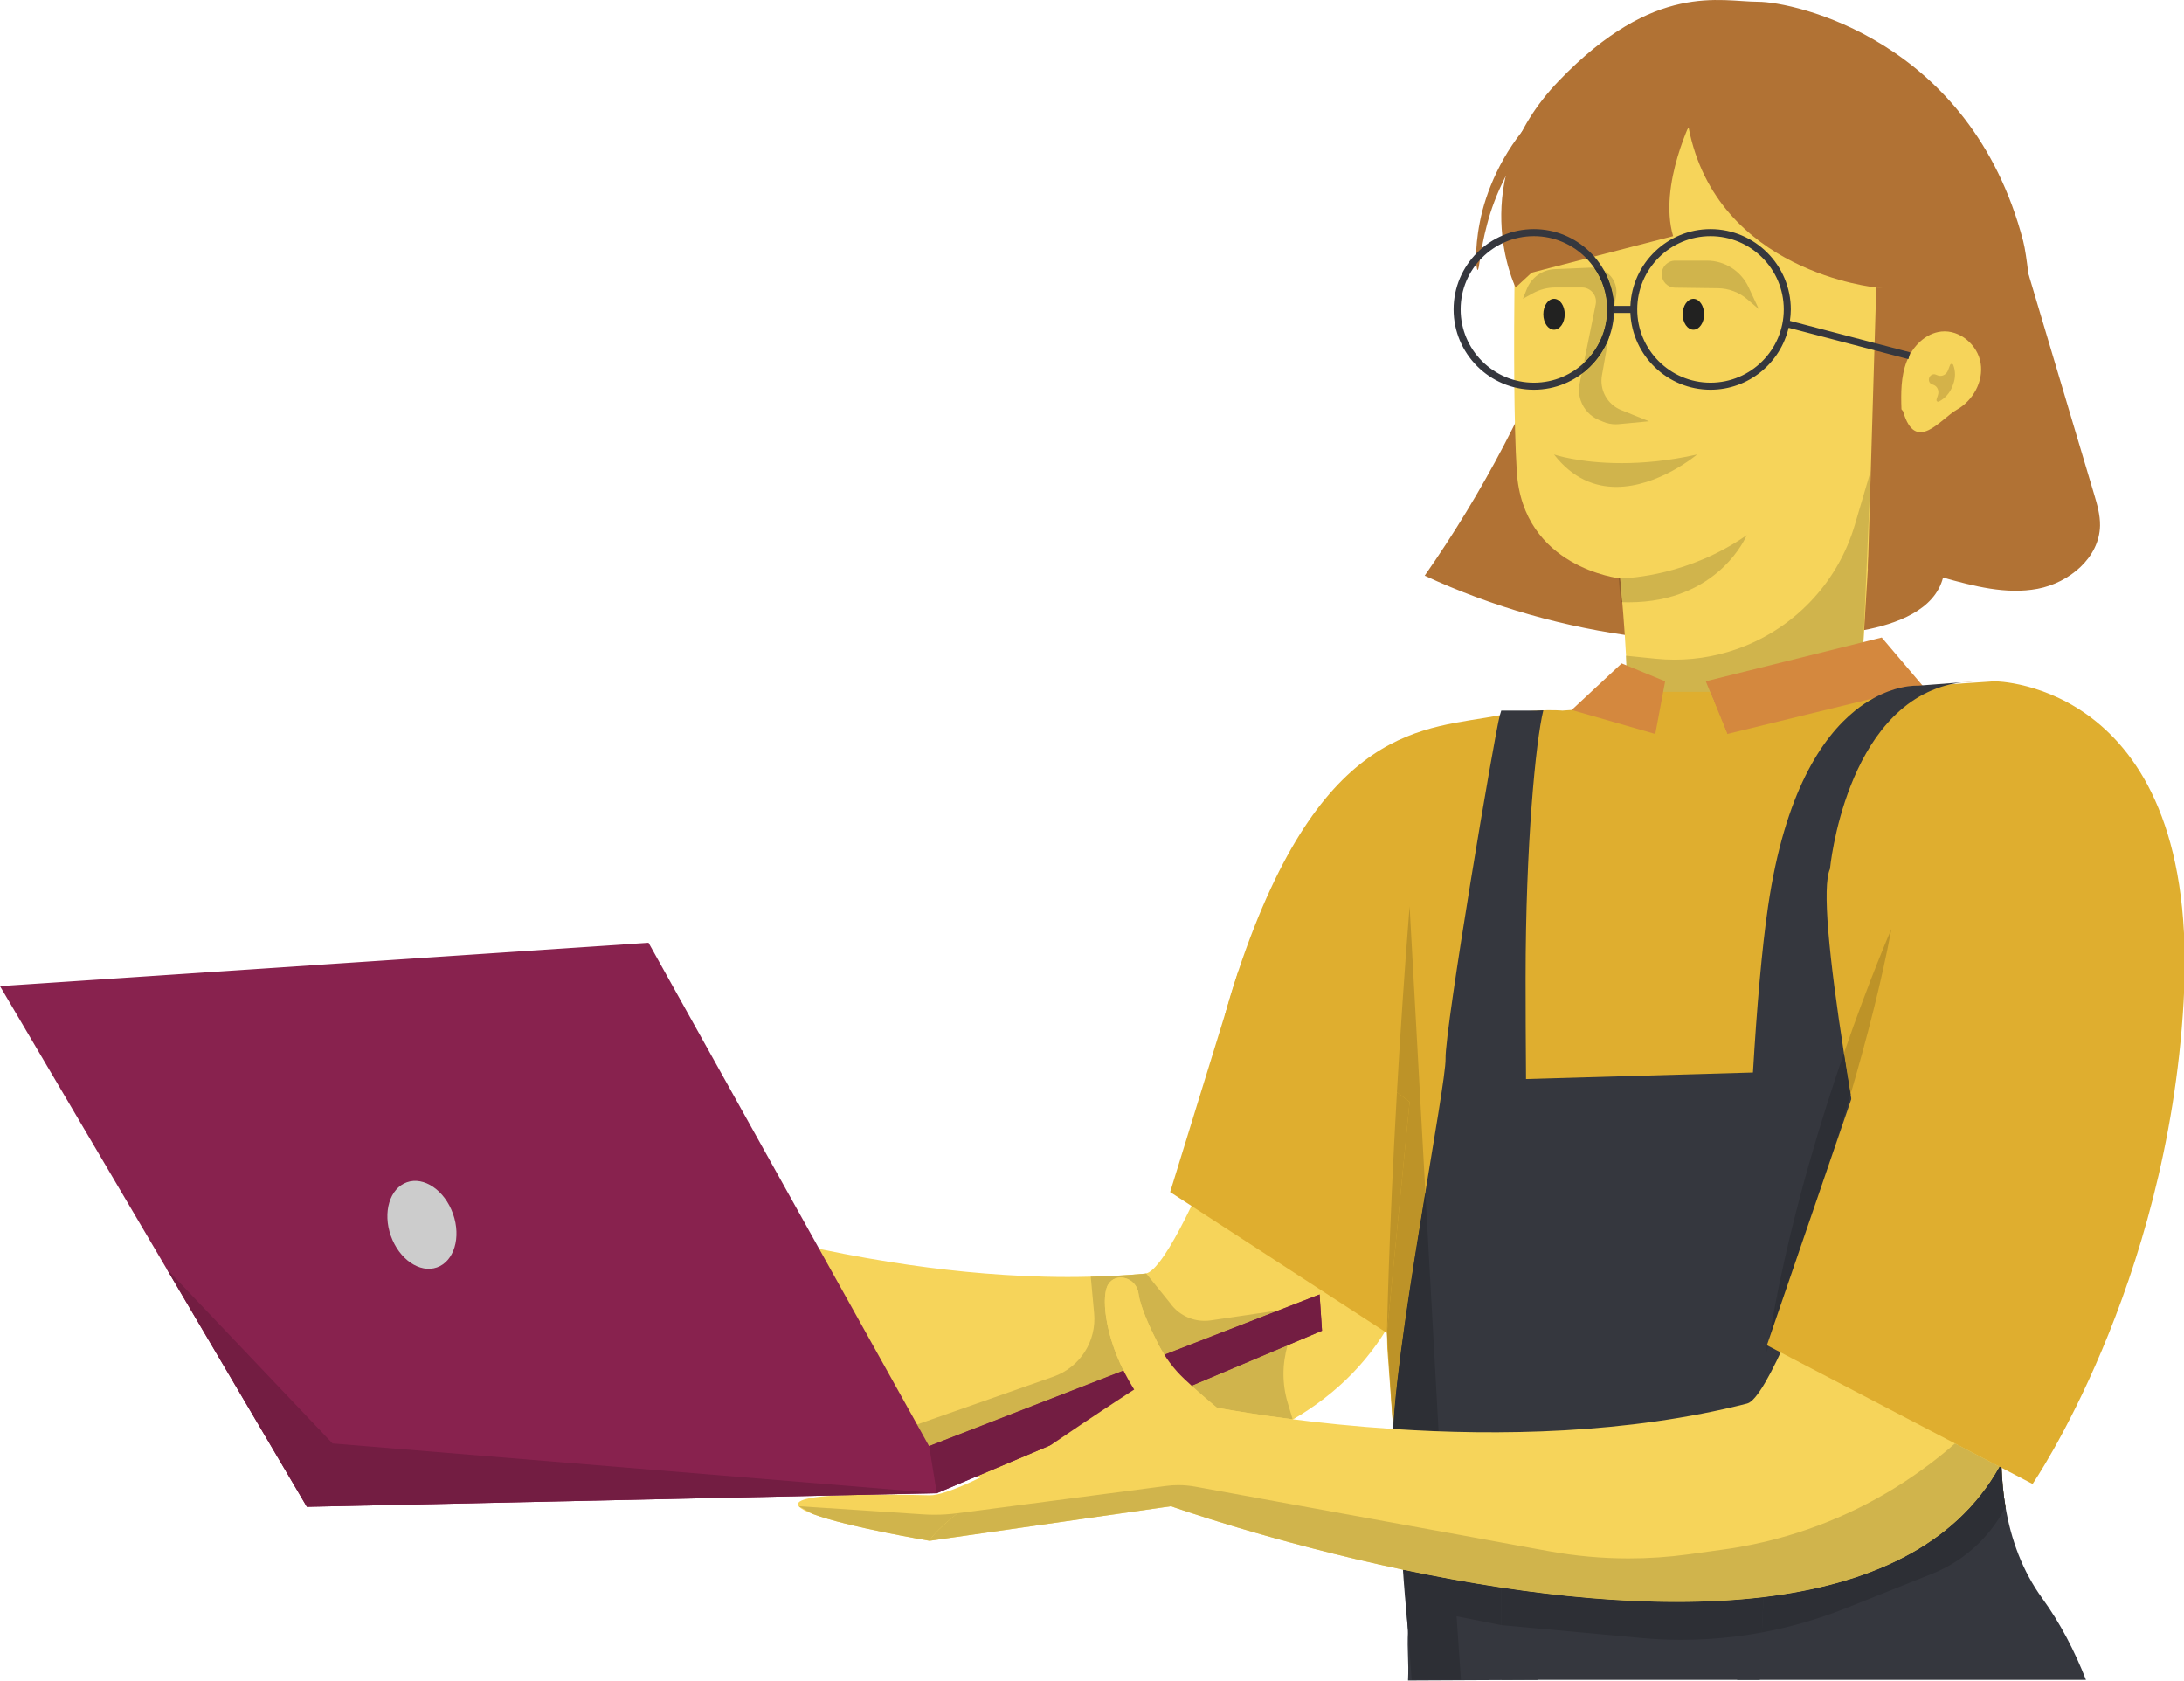 <?xml version="1.0" encoding="utf-8"?>
<!-- Generator: Adobe Illustrator 15.1.0, SVG Export Plug-In  -->
<!DOCTYPE svg PUBLIC "-//W3C//DTD SVG 1.1//EN" "http://www.w3.org/Graphics/SVG/1.1/DTD/svg11.dtd">
<svg version="1.1"
	 xmlns="http://www.w3.org/2000/svg" xmlns:xlink="http://www.w3.org/1999/xlink" xmlns:a="http://ns.adobe.com/AdobeSVGViewerExtensions/3.0/"
	 x="0px" y="0px" width="582px" height="448px" viewBox="0 0 582 448" enable-background="new 0 0 582 448" xml:space="preserve">
<defs>
</defs>
<path fill="#B17234" d="M539.946,70.974c6.025,20.205,12.049,40.411,18.074,60.618c0.824,2.764,1.656,5.582,1.604,8.466
	c-0.153,8.537-8.239,15.242-16.632,16.823c-8.391,1.582-16.975-0.709-25.205-2.981c-2.232,8.701-12.42,12.366-21.246,14.029
	c-39.207,7.387-80.682,2.227-116.883-14.544c15.57-22.276,28.27-46.556,37.687-72.05c30.733,1.357,61.466,2.714,92.199,4.071
	c5.437,0.24,11.034,0.457,16.157-1.373c5.125-1.831,9.723-6.232,10.082-11.662L539.946,70.974"/>
<path fill="#F6D45A" d="M182.823,337.001l-9.117-10.495c0,0-6.534-5.455-15.68-17.33c-2.373-3.082-4.171-6.563-5.376-10.262
	c-1.461-4.483-3.158-10.521-3.061-14.112c0.121-4.446-5.228-6.727-7.702-3.532c-2.475,3.194-3.103,15.439,2.535,28.606
	c5.638,13.167-14.319,2.693-21.661-0.993c-7.341-3.687-30.591-14.028-33.512-12.669c-4.284,1.994-2.939,6.951,4.479,10.462
	c7.508,3.554,28.92,15.607,26.787,19.391c-2.103,3.727-39.22-15.552-39.22-15.552s-7.267-5.405-9.879-1.115
	c-4.711,7.737,36.256,25.324,40.197,26.903c2.739,1.097,0.566,5.289-2.31,3.956c-2.962-1.374-36.576-20.091-41.447-12.258
	c-3.738,6.009,33.563,14.781,38.378,22.537c4.815,7.757-27.61-9.526-30.946-3.641c-1.242,2.191-1.864,3.999,18.19,11.236
	c20.539,7.413,79.451,18.437,79.451,18.437l9.566-40.332L182.823,337.001z"/>
<path fill="#F6D45A" d="M424.425,266.691c-2.812,0.019-14.206,6.616-52.194,82.518c-6.391,12.763-15.986,22.209-27.738,29.031
	c-0.711,0.412-1.424,0.805-2.154,1.2c-28.844,15.648-69.663,16.38-107.219,11.994c-0.675-0.075-1.332-0.15-2.006-0.226
	c-50.713-6.185-95-21.458-95-21.458l19.361-54.538c0,0,13.474,5.36,34.352,11.133c12.82,3.542,28.449,7.234,45.467,9.933
	c13.063,2.081,26.95,3.542,41.006,3.898c4.123,0.112,8.246,0.112,12.37,0c4.834-0.113,9.67-0.375,14.468-0.806
	c0.094,0,0.188-0.019,0.3-0.057c1.012-0.243,2.211-1.35,3.58-3.111c13.025-16.811,40.068-94.699,40.068-94.699L424.425,266.691"/>
<path fill="#F6D45A" d="M425.211,266.954l-0.768-0.262C425.006,266.691,425.211,266.954,425.211,266.954z"/>
<path fill="#D8D8D8" d="M305.435,339.314c-0.112,0.038-0.207,0.057-0.3,0.057c-4.798,0.431-9.632,0.692-14.468,0.806l0,0
	c0.001,0,0.001,0,0.002,0c4.834-0.113,9.67-0.375,14.468-0.806C305.23,339.371,305.323,339.352,305.435,339.314L305.435,339.314"/>
<path fill="#D0B44C" d="M343.142,358.431l-25.605,10.799c2.487,2.274,4.761,4.222,6.772,5.861
	c4.906,0.882,11.801,2.006,20.163,3.071l-1.292-4.289C341.624,368.756,341.663,363.398,343.142,358.431 M305.435,339.315
	c-0.112,0.037-0.205,0.056-0.299,0.056c-4.798,0.431-9.633,0.692-14.468,0.806c0,0-0.001,0-0.002,0l0.9,9.727
	c0.693,7.459-3.767,14.412-10.833,16.904l-36.339,12.744l-0.011,0.004l3.208,5.753l51.813-20.115
	c-5.104-10.289-5.843-19.741-4.182-22.787c0.755-1.373,2.065-2.003,3.42-2.003c2.141,0,4.395,1.573,4.751,4.271
	c0.469,3.561,3.111,9.258,5.248,13.456c0.501,0.975,1.045,1.924,1.63,2.845l30.453-11.822l-18.065,2.662
	c-0.554,0.082-1.108,0.122-1.658,0.122c-3.604,0-7.046-1.722-9.175-4.714L305.435,339.315"/>
<path fill="#F6D45A" d="M433.34,189.346c1.161-6.775-1.59-35.23-1.59-35.23s-25.978-2.749-27.555-28.511
	c-1.578-25.762,0-85.17,0-85.17l47.316-23.133l52.05,39.431l-7.886,128.808L433.34,189.346"/>
<path fill="#D8D8D8" d="M433.319,174.718l0.305,9.63l0.003,0c0.008-2.752-0.117-6.137-0.306-9.63L433.319,174.718 M496.553,171.214
	v0.002v0V171.214"/>
<path fill="#D0B44C" d="M498.538,125.418l-4.262,14.45c-4.322,14.654-15.1,26.534-29.265,32.258
	c-5.975,2.413-12.344,3.646-18.756,3.646c-1.682,0-3.366-0.084-5.048-0.255l-7.887-0.798c0.188,3.494,0.313,6.878,0.306,9.63
	l25.457,2.094l0.03-0.002h0.02l35.871-2.437l0.01-0.001l1.539-12.788v-0.001l1.982-45.758L498.538,125.418"/>
<path fill="#B17234" d="M499.994,76.602c0,0-42.489-4.007-50.001-42.572l-46.107,42.572c0,0-13.994-28.549,11.549-55.093
	c25.543-26.545,43.072-21.035,53.09-21.035c9.34,0,56.561,10.015,70.615,63.741c1.02,3.895,1.863,13.542,2.508,17.908
	L499.994,76.602"/>
<path fill="#96612C" d="M431.72,154.112c-0.155,0.003-0.264,0.003-0.323,0.003c-0.035,0-0.053,0-0.053,0l0.561,6.321
	c0.137,0.006,0.273,0.011,0.409,0.016c-0.315-3.773-0.563-6.337-0.563-6.337S431.741,154.115,431.72,154.112"/>
<path fill="#D0B44C" d="M465.477,142.588c-15.334,10.71-31.143,11.473-33.757,11.524c0.021,0.002,0.03,0.003,0.03,0.003
	s0.248,2.564,0.563,6.337c0.568,0.019,1.124,0.028,1.675,0.028C458.156,160.481,465.477,142.588,465.477,142.588"/>
<path fill="#DFAE2F" d="M521.426,422.772l-7.135,8.366l-4.895-4.3l-132.914,0.854l-1.742,0.286l-0.713-9.707v-0.113l-0.898-12.07
	l-1.855-25.338l-1.575-21.403l-0.094-4.179l-0.019-1.162v-0.019l-0.432-18.854l-35.139-52.794v-0.019l-7.666-11.526
	c0.188-0.675,0.355-1.349,0.543-2.005l0.076-0.281c0.918-3.299,1.893-6.429,2.924-9.446l0.094-0.301
	c22.304-66.534,49.87-64.357,69.698-68.181c3.712-0.712,6.972-1.067,9.596-1.218c4.423-0.281,7.065-0.02,7.065-0.02l2.475-0.168
	l14.674-0.993l8.902-0.6l0.206-0.019l14.037-0.956l2.474-0.169h0.02l35.871-2.437l0.768-0.055l10.682-0.713h0.039l5.959-0.413
	l7.422-0.506l11.619-0.787L560.149,263l-5.023,20.278l-16.492,66.438c-2.941,11.826-5.248,24.607-5.322,37.015
	c0,1.03,0.019,2.062,0.037,3.073c0,0.431,0.02,0.862,0.037,1.293c0.133,3.542,0.469,7.028,1.051,10.439
	c1.48,8.771-21.313,6.206-16.045,13.478C523.169,421.61,518.391,415.013,521.426,422.772"/>
<path fill="#B17234" d="M451.262,30.94c0,0-9.434,18.245-5.402,31.978l-41.303,10.659C404.557,73.577,395.139,21.221,451.262,30.94"
	/>
<path fill="#B17234" d="M541.647,78.174c0,0,6.275,62.639-43.889,73.36l2.235-74.932L541.647,78.174"/>
<polyline fill="#DFAE2F" points="329.991,258.767 311.825,317.626 369.602,355.175 375.633,293.6 329.991,258.767 "/>
<polygon fill="#D4883E" points="512.45,182.824 501.45,169.864 454.561,181.532 460.299,195.568 "/>
<polygon fill="#DFAE2F" points="460.299,195.568 441.538,231.535 441.104,195.568 442.922,184.349 455.712,184.349 "/>
<polygon fill="#D4883E" points="441.104,195.568 443.733,181.532 432.141,176.766 418.826,189.179 "/>
<path fill="#B17234" d="M447.596,14.098c0.002-0.301-4.994-0.602-12.711,1.512c-7.646,2.05-17.988,7.041-26.391,16.063
	c-8.402,9.029-12.641,19.701-14.138,27.475c-1.556,7.848-0.898,12.809-0.599,12.786c0.484,0.019,0.564-4.866,2.568-12.318
	c1.947-7.408,6.285-17.417,14.264-25.992c7.98-8.567,17.652-13.611,24.9-16.082C442.782,15.01,447.651,14.582,447.596,14.098z"/>
<path fill="#F6D45A" d="M506.706,109.052c-0.152-4.292-0.163-8.71,1.383-12.719c1.547-4.007,4.994-7.556,9.266-8.001
	c4.918-0.513,9.678,3.574,10.461,8.455c0.783,4.882-2.064,9.965-6.372,12.389c-4.308,2.425-11.001,11.919-14.308,0.401
	L506.706,109.052"/>
<path fill="#D4883E" d="M526.415,181.531l-3.674,0.281C523.922,181.643,525.14,181.549,526.415,181.531z"/>
<path fill="#F6D45A" d="M302.212,370.275L258.19,402.81l-10.477,7.74c0,0-21.909-3.674-31.092-7.14h-0.019
	c-1.894-0.712-3.243-1.425-3.749-2.081c-2.923-3.861,25.076-3.13,34.859-2.905c8.865,0.206,46.478-23.108,53.432-27.475
	c0.131-0.056,0.242-0.131,0.337-0.206c0.168-0.113,0.3-0.188,0.412-0.263C302.063,370.387,302.157,370.313,302.212,370.275"/>
<path fill="#35373E" d="M509.036,93.88l-32.057-8.393c0.144-0.997,0.242-2.007,0.242-3.043c0-11.802-9.6-21.4-21.4-21.4
	c-11.483,0-20.857,9.099-21.352,20.463h-4.355c-0.496-11.364-9.869-20.463-21.354-20.463c-11.801,0-21.4,9.599-21.4,21.4
	c0,11.801,9.6,21.401,21.4,21.401c11.484,0,20.857-9.099,21.354-20.463h4.355c0.494,11.365,9.868,20.463,21.352,20.463
	c10.117,0,18.596-7.063,20.815-16.512l31.925,8.358L509.036,93.88 M408.76,101.971c-10.768,0-19.525-8.758-19.525-19.526
	c0-10.767,8.758-19.526,19.525-19.526s19.527,8.76,19.527,19.526C428.288,93.212,419.528,101.971,408.76,101.971 M455.821,101.971
	c-10.766,0-19.525-8.758-19.525-19.526c0-10.767,8.76-19.526,19.525-19.526c10.768,0,19.526,8.76,19.526,19.526
	C475.347,93.212,466.588,101.971,455.821,101.971"/>
<ellipse fill="#222221" cx="414.123" cy="83.737" rx="2.853" ry="4.118"/>
<ellipse fill="#222221" cx="451.263" cy="83.737" rx="2.853" ry="4.118"/>
<path fill="#D0B44C" d="M428.604,90.394c-1.485,3.708-3.979,6.907-7.14,9.254l-0.519,2.556c-0.305,1.51-0.203,3.074,0.298,4.531
	c0.804,2.339,2.569,4.222,4.851,5.175l1.133,0.473c1.059,0.441,2.191,0.667,3.333,0.667c0.272,0,0.545-0.013,0.817-0.039
	l8.057-0.763l-7.418-2.987c-1.805-0.727-3.301-2.059-4.232-3.768c-0.911-1.673-1.226-3.607-0.892-5.482L428.604,90.394
	 M427.495,72.151c1.539,2.799,2.472,5.978,2.619,9.356h0.072l0.465-2.607C431.152,76.086,429.764,73.453,427.495,72.151
	 M424.293,71.302c-0.091,0-0.184,0.002-0.275,0.005l-9.66,0.4c-3.316,0.138-6.246,2.207-7.482,5.288l-1.055,2.624l2.627-1.455
	c1.852-1.025,3.932-1.563,6.049-1.563h7.059c2.367,0,4.14,2.168,3.67,4.487l-3.171,15.646c3.833-3.567,6.233-8.654,6.233-14.291
	c0-4.13-1.289-7.965-3.486-11.124C424.634,71.308,424.464,71.302,424.293,71.302"/>
<path fill="#2D2F35" d="M424.801,71.321c2.197,3.159,3.486,6.994,3.486,11.124c0,5.637-2.4,10.723-6.233,14.291l-0.59,2.913
	c3.16-2.347,5.654-5.545,7.14-9.254l1.582-8.887h-0.072c-0.147-3.379-1.08-6.558-2.619-9.356
	C426.692,71.691,425.78,71.397,424.801,71.321"/>
<path fill="#D0B44C" d="M454.866,69.445h-8.443c-1.99,0-3.602,1.613-3.602,3.603c0,1.971,1.583,3.575,3.554,3.602l11.446,0.151
	c2.861,0.038,5.619,1.077,7.795,2.937l3.089,2.643l-2.755-5.885C463.936,72.193,459.616,69.445,454.866,69.445"/>
<path fill="#D0B44C" d="M452.25,121.095c-7.676,1.727-14.47,2.302-20.119,2.302c-11.296,0-18.01-2.302-18.01-2.302
	c5.035,6.483,10.948,8.643,16.598,8.643C442.016,129.738,452.25,121.095,452.25,121.095"/>
<path fill="#35373E" d="M555.875,447.602h-92.957c0.037-3.673,0.057-7.553,0.094-11.62c0.019-3.148,0.057-6.409,0.094-9.764
	c0.037-4.499,0.094-9.165,0.15-13.963c0.148-11.976,0.355-24.776,0.637-37.876c0.619-30.229,1.631-61.959,3.242-88.609
	c1.049-17.636,2.381-33.022,4.029-44.267c4.441-30.323,14.355-45.036,23.201-52.158c1.688-1.367,3.336-2.436,4.911-3.298
	c2.735-1.518,5.21-2.343,7.177-2.811h0.039c2.848-0.656,4.629-0.525,4.629-0.525l1.162-0.094l10.457-0.806
	c-0.993,0.131-1.949,0.3-2.867,0.506c-28.188,6.391-32.217,49.215-32.217,49.215c-2.137,4.686-0.244,23.614,3.729,49.103
	c0.544,3.523,1.144,7.159,1.763,10.926c0.074,0.413,0.131,0.825,0.205,1.237c0.713,4.217,1.463,8.583,2.249,13.044
	c4.048,22.883,9.034,48.446,13.981,72.829c0.73,3.542,17.186,5.248,23.727,8.059c0,1.03,0.019,2.062,0.037,3.073
	c0,0.431,0.02,0.862,0.037,1.293c0.133,3.542,0.469,7.028,1.051,10.439c1.48,8.771,4.535,17.073,9.801,24.345
	C549.016,432.477,552.839,439.842,555.875,447.602"/>
<path fill="#35373E" d="M375.211,447.771c0.263-5.303-0.281-7.493,0-13.377c0-0.038-1.736-18.146-1.567-21.388
	c0.093-1.958,3.867-1.949,7.677-1.939c3.883,0.009,7.803,0.02,7.906-2.053c0.412-8.977-18.348-19.022-17.953-28.262
	c1.161-25.957,14.113-91.815,13.943-98.638c-0.205-7.984,13.08-86.715,14.468-91.531c0.243-0.843,0.374-1.237,0.374-1.237h9.222
	l1.989-0.076c-2.025,8.152-4.725,35.929-4.725,71.443c0,8.265,0.036,16.98,0.111,25.957v0.844
	c0.263,30.099,0.881,63.271,1.574,93.95c0.244,10.777,0.488,21.253,0.75,31.167c0.094,3.973,0.206,7.871,0.318,11.657
	c0.075,3.279,0.15,6.484,0.244,9.595c0.131,4.78,0.262,9.371,0.375,13.719L375.211,447.771"/>
<polyline fill="#35373E" points="476.282,285.507 473.602,344.88 473.301,351.271 473.282,351.833 472.926,359.537 472.739,364.015 
	472.739,364.034 470.622,410.738 469.946,425.543 469.516,434.97 468.954,447.602 400.059,447.602 400.059,287.701 406.114,287.531 
	406.657,287.513 467.135,285.77 476.282,285.507 "/>
<path fill="#D4B249" d="M520.102,96.952c-0.184,0-0.373,0.113-0.457,0.332l-0.529,1.391c-0.348,0.911-1.178,1.481-2.031,1.481
	c-0.225,0-0.452-0.04-0.672-0.124l-0.627-0.24c-0.137-0.052-0.277-0.077-0.417-0.077c-0.529,0-1.044,0.354-1.259,0.919
	c-0.273,0.714,0.035,1.495,0.689,1.745l0.482,0.184c1.011,0.387,1.517,1.569,1.152,2.695l-0.375,1.152
	c-0.107,0.335,0.121,0.634,0.41,0.634c0.066,0,0.136-0.016,0.205-0.05c1.633-0.82,2.934-2.282,3.613-4.064l0.203-0.53
	c0.646-1.693,0.65-3.553,0.014-5.168C520.429,97.043,520.268,96.952,520.102,96.952"/>
<path fill="#D8D8D8" d="M371.218,379.994l0.05,0.758c0.002,0,0.004,0,0.006,0L371.218,379.994 M369.605,355.147l-0.003,0.028
	l0.005,0.076l-0.002-0.082V355.147"/>
<path fill="#BD9328" d="M375.633,241.505c-1.431,18.038-2.531,34.76-3.374,49.52l3.374,2.575l-6.028,61.547v0.022l0.002,0.082
	l1.611,24.742l0.056,0.758l0,0l0,0c0.645-14.398,4.916-41.072,8.564-63.138L375.633,241.505"/>
<path fill="#BD9328" d="M372.259,291.025c-2.221,38.871-2.657,64.15-2.657,64.15l0,0l0.003-0.028l6.028-61.547L372.259,291.025"/>
<path fill="#2D2F35" d="M379.838,317.613c-3.648,22.066-7.92,48.74-8.564,63.138c0.092,0.006,0.184,0.012,0.275,0.019l7.976,0.445
	c1.267,0.058,2.547,0.111,3.835,0.159L379.838,317.613"/>
<path fill="#BD9328" d="M504.016,247.545c0,0-5.73,13.078-12.634,33.064c0.001,0.008,0.003,0.018,0.004,0.026
	c0.544,3.523,1.144,7.159,1.763,10.926c0,0.001,0,0.002,0,0.002C497.51,276.619,501.504,261.173,504.016,247.545"/>
<path fill="#2D2F35" d="M491.382,280.609c-6.046,17.501-12.991,40.302-17.78,64.262v0.009l-0.301,6.391l-0.001,0.035l15.034-43.859
	c1.617-5.155,3.24-10.488,4.814-15.883c0,0,0-0.001,0-0.002c-0.619-3.767-1.219-7.402-1.763-10.926
	C491.385,280.627,491.383,280.617,491.382,280.609"/>
<path fill="#2D2F35" d="M470.854,358.442L470.854,358.442v1.936c0.092-0.597,0.185-1.194,0.279-1.79L470.854,358.442
	 M473.602,344.872c-0.787,3.938-1.516,7.908-2.172,11.891l1.87-5.456l0.001-0.035l0.301-6.391V344.872"/>
<polyline fill="#88224E" points="352.291,354.574 249.646,397.861 81.775,401.492 0,262.753 172.826,251.2 247.591,385.309 
	351.647,344.913 352.291,354.574 "/>
<path fill="#731D42" d="M351.647,344.913l-41.376,16.063c1.497,2.354,3.27,4.519,5.304,6.432c0.668,0.629,1.322,1.236,1.962,1.822
	l34.754-14.656L351.647,344.913"/>
<path fill="#731D42" d="M299.405,365.194l-51.813,20.115l2.054,12.552l30.374-12.81c9.502-6.514,18.144-12.16,21.125-14.102
	c0.131-0.056,0.242-0.131,0.337-0.206c0.168-0.094,0.3-0.188,0.412-0.263c0.168-0.094,0.263-0.168,0.318-0.206l0.038-0.019
	C301.181,368.563,300.235,366.868,299.405,365.194"/>
<path fill="#F6D45A" d="M537.735,379.29c-1.18,3.768-2.66,7.271-4.385,10.514c-0.17,0.338-0.355,0.656-0.525,0.993
	c-25.45,45.673-102.814,39.245-158.795,27.476c-35.234-7.422-61.978-16.942-61.978-16.942l-64.339,9.221
	c0.824-1.594,3.579-4.198,7.421-7.347c13.419-10.964,40.256-28.506,46.01-32.254c0.131-0.056,0.242-0.131,0.337-0.206
	c0.168-0.094,0.3-0.188,0.412-0.263c0.168-0.094,0.263-0.168,0.318-0.206l0.038-0.019c-7.646-12.107-8.959-24.308-7.028-27.85
	c1.948-3.542,7.59-2.137,8.171,2.268c0.469,3.561,3.111,9.258,5.248,13.456c1.781,3.467,4.104,6.616,6.934,9.277
	c3.262,3.073,6.204,5.622,8.734,7.684c9.482,1.705,26.387,4.311,46.965,5.66c27.813,1.837,62.354,1.368,94.326-6.785
	c10.045-2.567,45.729-115.204,45.729-115.204l43.799,24.515l9.258,5.191C564.385,288.469,568.528,281.553,537.735,379.29"/>
<path fill="#DFAE2F" d="M531.497,181.532c0,0,55.279-0.001,50.396,85.428c-4.351,76.101-40.246,128.443-40.246,128.443
	l-70.793-36.961L531.497,181.532"/>
<path fill="#D8D8D8" d="M312.052,401.33L312.052,401.33c0.074,0.026,26.702,9.499,61.8,16.905l0,0
	C338.708,410.818,312.052,401.33,312.052,401.33"/>
<path fill="#2D2F35" d="M532.825,390.796c-11.99,21.518-35.508,31.472-62.879,34.75l-0.43,9.424
	c7.59-1.405,15.049-3.561,22.283-6.428l23.014-9.185c1.012-0.394,1.986-0.843,2.961-1.33c7.123-3.579,12.988-9.333,16.662-16.492
	c-0.582-3.411-0.918-6.897-1.051-10.439l0,0L532.825,390.796"/>
<path fill="#2D2F35" d="M373.852,418.235L373.852,418.235c0.059,0.013,0.117,0.025,0.176,0.037l0.713,9.707l1.443,19.623h13.137
	l-1.162-16.811v-0.131h0.02l11.881,2.361v-10.025c-8.985-1.356-17.743-2.982-26.029-4.724
	C373.969,418.259,373.913,418.248,373.852,418.235"/>
<path fill="#2D2F35" d="M400.059,422.996v10.025l9.484,0.861l27.699,2.55c3.607,0.337,7.219,0.503,10.821,0.503
	c5.008,0,10-0.321,14.948-0.953c2.174-0.262,4.348-0.618,6.504-1.012l0,0l0.43-9.424c-7.468,0.895-15.224,1.292-23.109,1.292
	C431.355,426.839,415.375,425.308,400.059,422.996"/>
<path fill="#D8D8D8" d="M216.621,403.41h-0.001c9.184,3.466,31.092,7.14,31.092,7.14l0,0
	C247.574,410.527,225.775,406.865,216.621,403.41 M216.598,403.408l0.003,0.002h0.001
	C216.601,403.41,216.599,403.409,216.598,403.408 M212.853,401.33l0.003,0.001c0,0-0.001-0.001-0.001-0.001H212.853"/>
<path fill="#D0B44C" d="M212.854,401.33c0,0,0,0.001,0.001,0.001l3.742,2.077c0.001,0,0.003,0.001,0.005,0.002h0.017l0,0h0.001
	c9.154,3.455,30.953,7.117,31.091,7.14h-0.001c0.827-1.594,3.582-4.199,7.423-7.347l0,0h-0.002
	c-2.035,0.264-4.078,0.401-6.118,0.401c-1.004,0-2.007-0.033-3.009-0.101L212.854,401.33"/>
<path fill="#D0B44C" d="M520.979,384.612c-2.811,2.474-5.716,4.798-8.733,6.953c-12.481,9.07-26.632,15.574-41.624,19.173
	c-2.438,0.581-4.893,1.087-7.365,1.518c-1.388,0.244-2.773,0.45-4.162,0.637l-9.22,1.275c-5.269,0.714-10.57,1.07-15.872,1.07
	c-7.09,0-14.178-0.638-21.18-1.914l-3.842-0.693L400.059,411l-10.832-1.986l-16.098-2.924l-54.594-9.97
	c-1.5-0.271-3.017-0.411-4.534-0.411c-1.102,0-2.204,0.073-3.3,0.224l-52.514,6.878l-3.052,0.393c0,0,0,0,0,0
	c-3.842,3.148-6.597,5.753-7.421,7.347l64.338-9.221c0,0,0,0,0.001,0l0,0c0,0,26.655,9.488,61.8,16.905
	c0.061,0.013,0.117,0.024,0.178,0.037c8.286,1.742,17.044,3.368,26.029,4.724c15.316,2.312,31.296,3.843,46.777,3.843
	c7.886,0,15.642-0.398,23.109-1.292c27.371-3.278,50.889-13.232,62.879-34.75h-0.001L520.979,384.612"/>
<polyline fill="#731D42" points="44.39,338.063 81.775,401.492 249.646,397.861 88.619,384.612 44.39,338.063 "/>
<ellipse transform="matrix(-0.943 0.333 -0.333 -0.943 327.196 596.644)" fill="#CCCCCC" cx="112.497" cy="326.346" rx="8.786" ry="12.03"/>
</svg>
